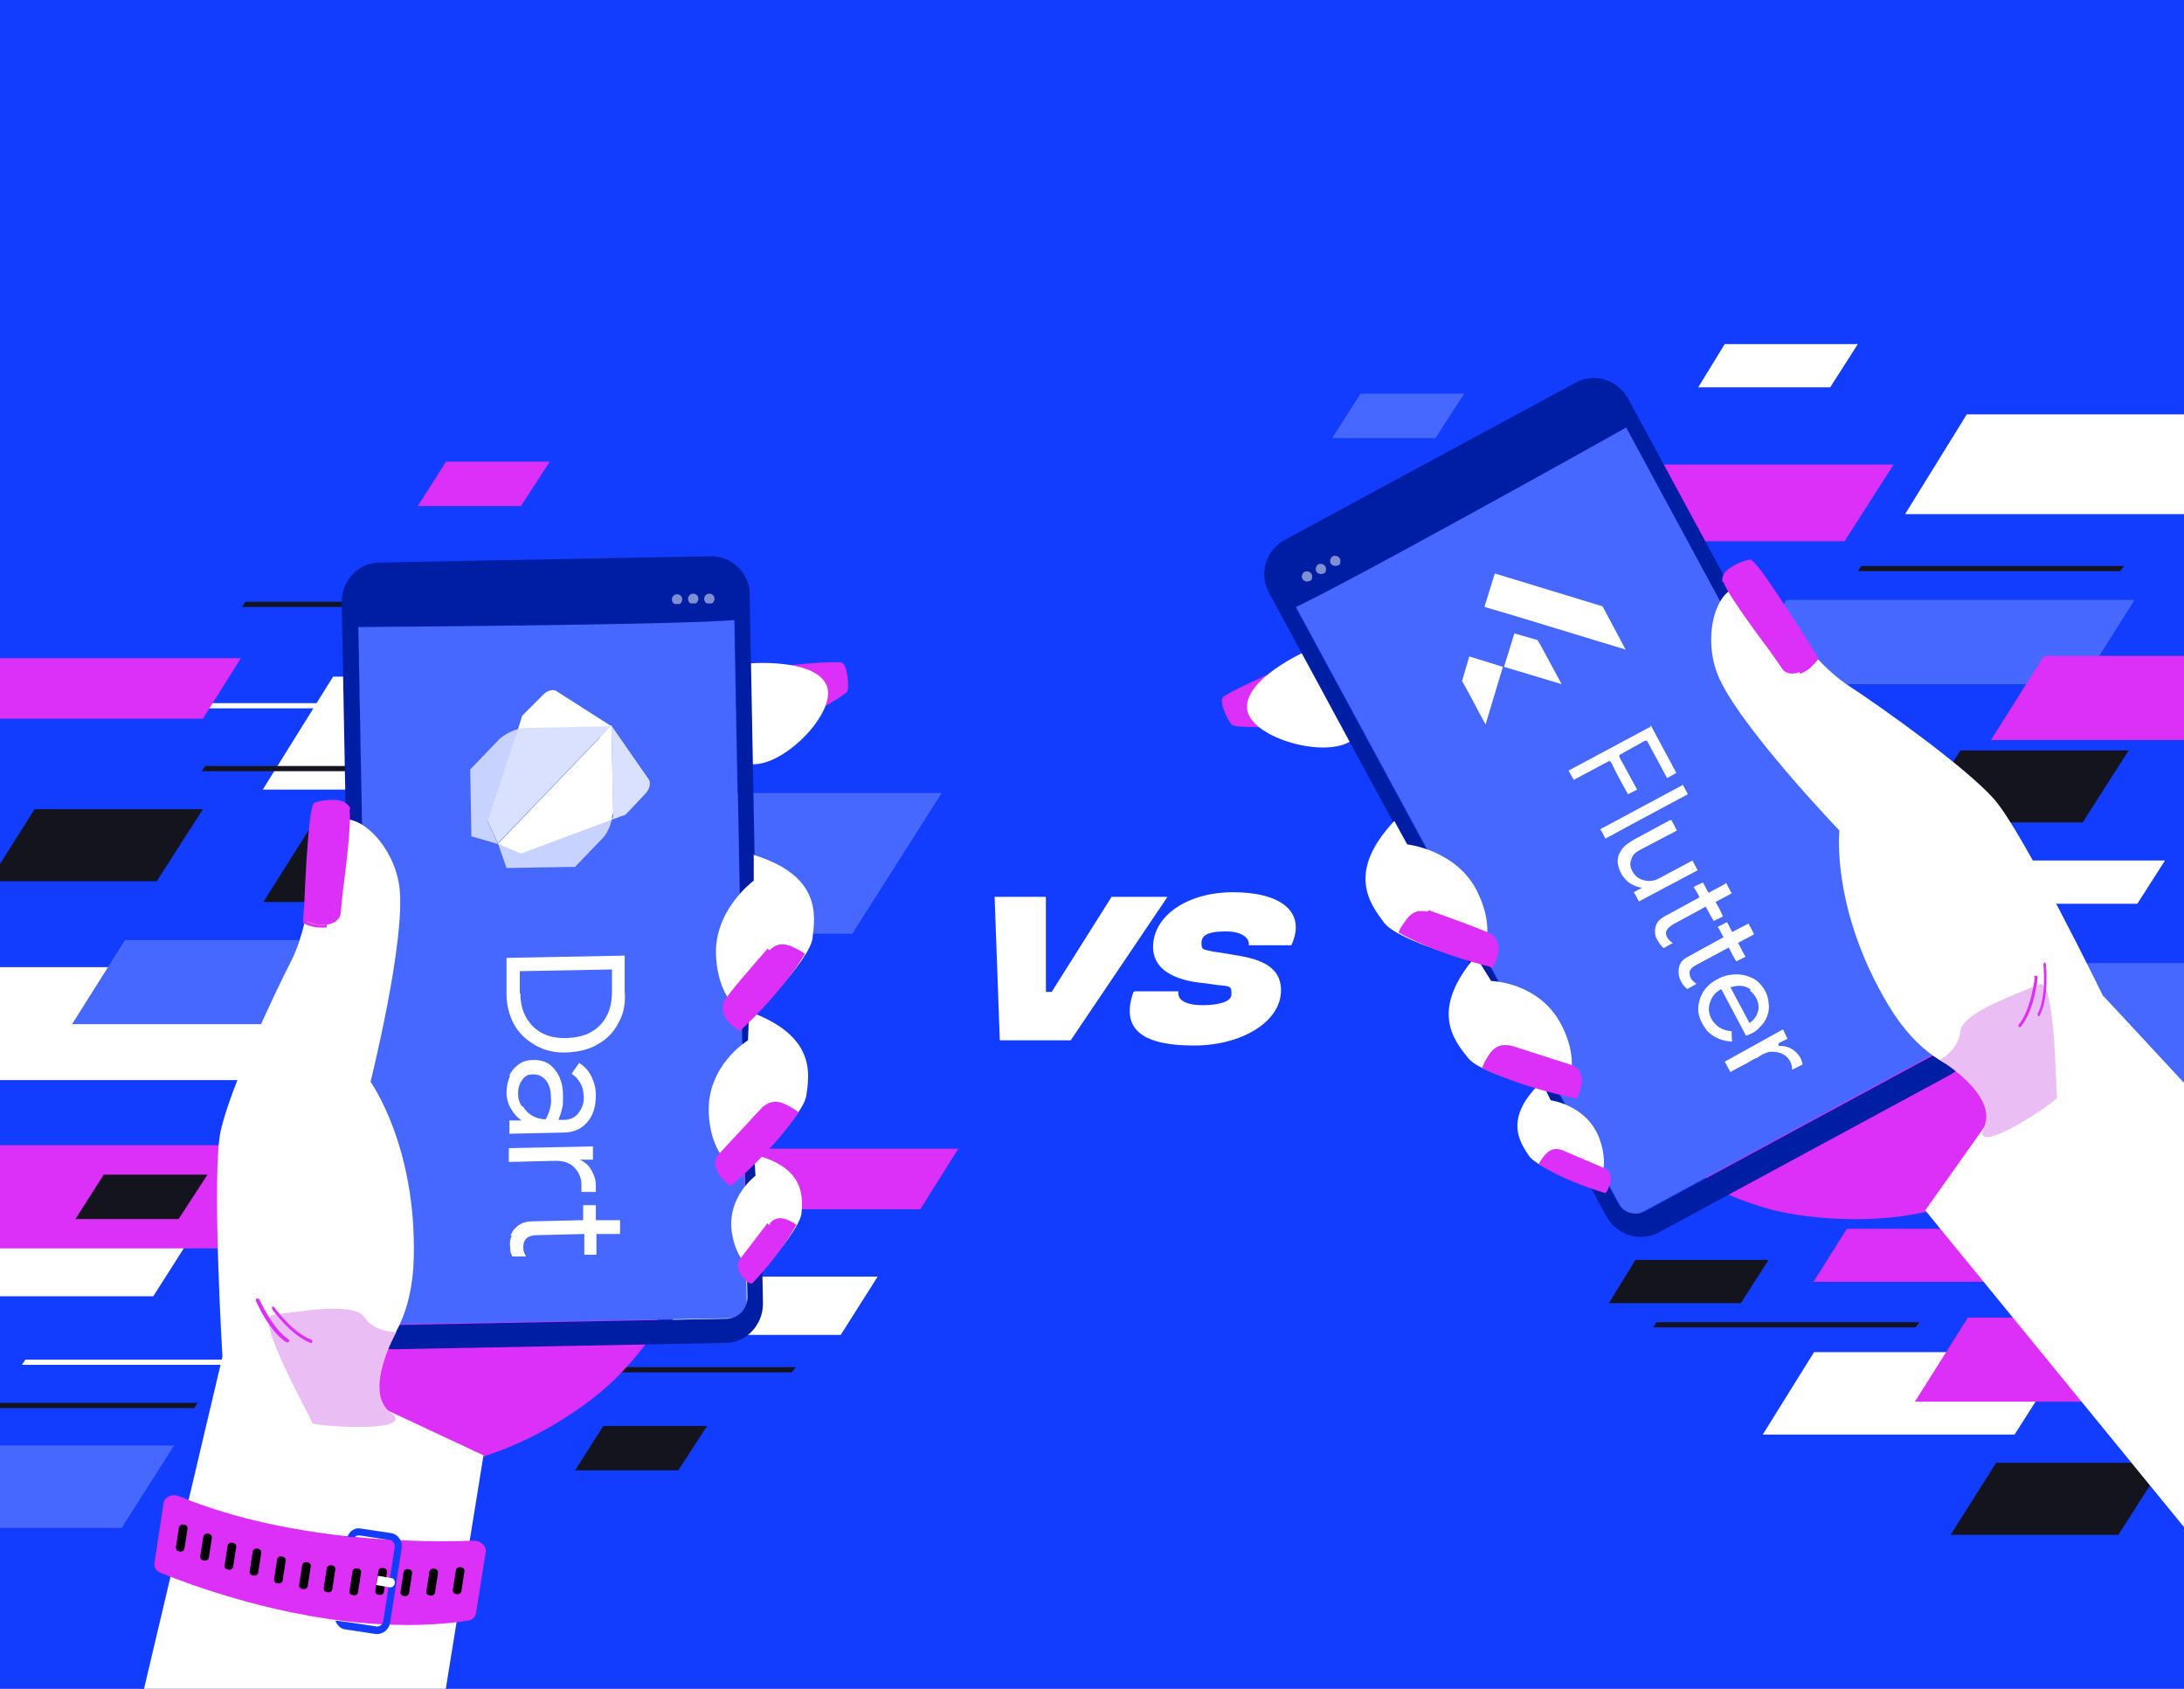 <?xml version="1.0" encoding="UTF-8"?>
<svg xmlns="http://www.w3.org/2000/svg" version="1.1" viewBox="0 0 379 293">
  <rect x="0" y="0" width="379" height="293" fill="#808080" stroke="none"/>
  <defs>
    <style>
      .cls-1 {
        fill: #123dff;
      }

      .cls-2, .cls-3, .cls-4 {
        fill: #fff;
      }

      .cls-5 {
        fill: #dc30f8;
      }

      .cls-6 {
        fill: #eabdf4;
      }

      .cls-7 {
        fill: none;
      }

      .cls-8 {
        fill: #ed7163;
      }

      .cls-3 {
        opacity: .7;
      }

      .cls-3, .cls-4 {
        isolation: isolate;
      }

      .cls-9 {
        fill: #4768ff;
      }

      .cls-4 {
        opacity: .8;
      }

      .cls-10 {
        fill: #13141e;
      }

      .cls-11 {
        opacity: .5;
      }

      .cls-12 {
        fill: #001ea4;
      }
    </style>
  </defs>
  <!-- Generator: Adobe Illustrator 28.6.0, SVG Export Plug-In . SVG Version: 1.2.0 Build 709)  -->
  <g>
    <g id="Warstwa_1">
      <rect class="cls-7" x="-48.7" y="-38.7" width="429" height="331.7"/>
      <path class="cls-1" d="M387-9.5H-11.8v308.3h398.8V-9.5Z"/>
      <path class="cls-2" d="M24.9,122h50l-.6.9H24.3l.6-.9Z"/>
      <path class="cls-2" d="M121.3,221.5h31l-6.4,10.1h-30.8l6.3-10.1Z"/>
      <path class="cls-2" d="M341.4,71.9h53.1l-11,17.3h-52.9l10.7-17.3Z"/>
      <path class="cls-10" d="M283.9,218.6h23l-4.8,7.5h-22.9l4.6-7.5Z"/>
      <path class="cls-2" d="M352.7,149.3h23l-4.8,7.5h-22.9l4.6-7.5Z"/>
      <path class="cls-2" d="M299.4,59.7h23l-4.8,7.5h-22.9l4.6-7.5Z"/>
      <path class="cls-2" d="M-8.3,210.6h44l-9.1,14.3H-17.1l8.9-14.3h-.1Z"/>
      <path class="cls-2" d="M57.8,117.4h59.8l-12.2,19.6h-59.8l12.2-19.6Z"/>
      <path class="cls-2" d="M-.9,167.8h59.8l-12.2,19.6H-13.2l12.2-19.6h.1Z"/>
      <path class="cls-5" d="M272.3,80.6h56.3l-8.5,13.3h-56.3l8.5-13.3Z"/>
      <path class="cls-5" d="M-23.6,198.7H50.5l-11.2,17.9H-34.8l11.2-17.9Z"/>
      <path class="cls-5" d="M122.6,199.3h43.7l-6.6,10.5h-43.7l6.6-10.5Z"/>
      <path class="cls-5" d="M-1.9,114.2h43.7l-6.6,10.5H-8.4l6.6-10.5Z"/>
      <path class="cls-5" d="M320.5,213.2h38l-5.8,9.2h-38l5.8-9.2Z"/>
      <path class="cls-9" d="M21.7,163.1h60.4l-9.2,14.6H12.5l9.2-14.6Z"/>
      <path class="cls-9" d="M310,104.1h60.4l-9.2,14.6h-60.4l9.2-14.6Z"/>
      <path class="cls-10" d="M92.5,237.2h45.6l-.7.9h-45.5l.6-.9Z"/>
      <path class="cls-10" d="M323,98.2h45.6l-.7.9h-45.5l.6-.9Z"/>
      <path class="cls-10" d="M35.6,132.9h45.6l-.7.9h-45.5l.6-.9Z"/>
      <path class="cls-10" d="M287.5,229.4h45.6l-.7.9h-45.5l.6-.9Z"/>
      <path class="cls-10" d="M42.6,104.4h45.6l-.7.9h-45.5l.6-.9Z"/>
      <path class="cls-10" d="M-7.1,243.4h41.4l-.6.9H-7.6l.6-.9Z"/>
      <path class="cls-2" d="M4.4,235.9h41.4l-.6.9H3.8l.6-.9Z"/>
      <path class="cls-10" d="M367.5,266.3h-29l7.9-12.5h29.2l-8,12.5h-.1Z"/>
      <path class="cls-10" d="M74.7,156.5h-29l7.9-12.5h29.2l-8,12.5h-.1Z"/>
      <path class="cls-10" d="M361.3,142.7h-29l7.9-12.5h29.2l-8,12.5h-.1Z"/>
      <path class="cls-10" d="M27.1,152.9H-1.9l7.9-12.5h29.2l-8,12.5h-.1Z"/>
      <path class="cls-2" d="M315,234.6h43.7l-9.1,14.3h-43.7l8.9-14.3h.1Z"/>
      <path class="cls-9" d="M-13.5,250.8H30.2l-9.1,14.3H-22.6l8.9-14.3h.1Z"/>
      <path class="cls-9" d="M325.4,167.1h78.2l-15.5,24.4h-78.1l15.4-24.4Z"/>
      <path class="cls-9" d="M85.2,137.6h78.2l-15.5,24.4h-78.1l15.4-24.4Z"/>
      <path class="cls-5" d="M341.5,228.6h60.4l-9.2,14.6h-60.4l9.2-14.6Z"/>
      <path class="cls-5" d="M354.7,113.8h60.4l-9.2,14.6h-60.4l9.2-14.6Z"/>
      <path class="cls-2" d="M319.7,200.8h50l-.6.9h-50l.6-.9Z"/>
      <path class="cls-10" d="M366,212.4h-17.9l4.9-7.7h18l-5,7.7Z"/>
      <path class="cls-5" d="M90.4,87.8h-17.9l4.9-7.7h18l-5,7.7Z"/>
      <path class="cls-9" d="M249.1,76h-17.9l4.9-7.7h18l-5,7.7Z"/>
      <path class="cls-10" d="M31,211.5H13.1l4.9-7.7h18l-5,7.7Z"/>
      <path class="cls-10" d="M117.7,255.1h-17.9l4.9-7.7h18l-5,7.7Z"/>
      <g>
        <path class="cls-2" d="M172.7,155.6h8.8v16.5h1l10.4-16.5h9.7l-16.8,24.9h-12.3l-.9-24.9Z"/>
        <path class="cls-2" d="M196.9,172h7.6c-.3,1.7,1.7,2.4,4.2,2.4s5-.5,5-1.9-.1-1.4-2.5-1.6l-2-.3c-2.4-.2-9.1-1-9.1-6.3s5.8-9.5,13.9-9.5,12.8,3.3,10.1,9.2h-7.4c.2-.9-.7-2.4-4-2.4s-4.2.8-4.2,2,.2,1.1,2,1.5l1.4.2c3.6.7,10.4.9,10.4,6.5s-7,9.6-15.1,9.6-13-2.3-10.5-9.3h.1Z"/>
      </g>
      <g>
        <path class="cls-5" d="M78,254.9s28.5-8.7,36.3-26.2c7.7-17.4-23.1-24.6-22.7-24.6.4,0-33,3.6-36.1,8.4-3,4.9-16,25-12.1,25.6s34.7,16.7,34.7,16.7Z"/>
        <path class="cls-5" d="M137.1,115.4s8-.8,9-.4c1,.4,1.2,4,1,4.8-.1.8-7,4.4-7,4.4l-3.1-8.7Z"/>
        <path class="cls-2" d="M130.1,115.1s10.8-.9,13.2,3.5c2.4,4.4-6.7,14-12.5,14-5.8,0-.7-17.5-.7-17.5Z"/>
        <path class="cls-5" d="M145.9,115.2h0Z"/>
        <path class="cls-5" d="M82.4,253.1c9.8-2.6,19.6-9.1,24.5-14,4.3-4.3,6.4-7.7,6.5-7.8l-.5-.3s-2.1,3.4-6.4,7.7c-4.9,4.8-14.5,11.2-24.2,13.8v.5Z"/>
        <g>
          <path class="cls-9" d="M62.1,103s0,0,0-.1c0-1.4,1.1-2.5,2.5-2.6,0,0,0,0,.1,0,0,0,0,0,0,0l59.9-1.1s0,0,0,0c0,0,0,0,.1,0,1.4,0,2.5,1.1,2.6,2.5,0,0,0,0,0,.1,0,0,0,0,0,0l2.3,124.5c0,1.3-1,2.4-2.3,2.4l-60.6,1.1c-1.3,0-2.4-1-2.4-2.3l-2.3-124.5s0,0,0,0Z"/>
          <path class="cls-12" d="M128.4,101l-5-3.3-58.4,1.2-5,4.6s.6,5.2.9,5.3c.3,0,68.1-.4,68.1-1.5,0-1-.6-6.4-.6-6.4Z"/>
          <g class="cls-11">
            <path class="cls-2" d="M122.2,103.9c0,.4.2.7.5.8.1,0,.2,0,.4,0,.1,0,.3,0,.4,0,.3-.1.5-.5.5-.8,0-.5-.4-.9-.9-.9-.5,0-.9.4-.9.9Z"/>
            <path class="cls-2" d="M119.4,103.9c0,.4.2.7.5.8.1,0,.2,0,.4,0,.1,0,.3,0,.4,0,.3-.1.5-.5.5-.8,0-.5-.4-.9-.9-.9-.5,0-.9.4-.9.9Z"/>
            <path class="cls-2" d="M116.6,104c0,.4.2.7.5.8.1,0,.2,0,.4,0s.3,0,.4,0c.3-.1.5-.5.5-.8,0-.5-.4-.9-.9-.9s-.9.4-.9.9Z"/>
          </g>
          <path class="cls-12" d="M62.1,104.4c0-2.2,1.7-4.1,4-4.1l57.2-1.1c2.2,0,4.1,1.7,4.1,4l2.3,121.9c0,2-1.6,3.7-3.6,3.7l-58,1.1c-2,0-3.7-1.6-3.7-3.6l-2.3-121.9ZM59.3,104.4l2.3,123.1c0,3.7,3.1,6.6,6.8,6.6l57.4-1.1c3.7,0,6.6-3.1,6.6-6.8l-2.3-123.1c0-3.7-3.1-6.6-6.8-6.6l-57.4,1.1c-3.7,0-6.6,3.1-6.6,6.8Z"/>
        </g>
        <path class="cls-2" d="M83.9,252.5l-26.7-12.5s14.1-2.2,14.6-21.7c.5-19.5-7.5-30.6-7.5-30.6,0,0,6.2-24.8,5-33.9-1.1-8.4-9.9-16.1-13.5-8.7-.3.6-.6,1.4-.8,2.2,0,0-.6,6.6-2.1,12.6-.6,2.5-1.4,4.9-2.3,6.7-3.2,6.2-10.7,22.3-12.3,29.6-1.6,7.3.3,39.2.3,39.2l-13.7,58h52.4"/>
        <path class="cls-6" d="M47.4,228.1c3.3-.3,14-2.4,15.8.4,1.9,2.8,5.6,2.6,5.6,2.6,0,0-5.9,10.3-1,14,5,3.7-13.7,2.3-13.6,1.8,0-.5-10.2-18.4-6.9-18.7Z"/>
        <g>
          <path class="cls-2" d="M130.8,200.3c8.8,2.2,8.5,7.2,8.3,10.1-.2,2.9-7.3,10.6-7.3,10.6,0,0-3.9-1.1-4.8-7.2-.9-6.1,4.1-9.8,4.1-9.8l-.2-3.7Z"/>
          <path class="cls-5" d="M133.6,212.2c.9-.9,1.8-1.1,3.2-.5.4.2,1.1.5,1.4.8-2.9,5.3-7.6,10.1-7.6,10.1h-.2c-.5-.3-1-.7-1.4-1.2-1.1-1.4-.4-2.4-.4-2.4l5.1-6.7Z"/>
        </g>
        <g>
          <path class="cls-2" d="M129.8,180.5l.2-5c11.6,4.2,10.5,10.8,9.9,14.7-.7,3.9-11.3,13.4-11.3,13.4,0,0-5.2-2.1-5.6-10.4-.4-8.4,6.8-12.7,6.8-12.7Z"/>
          <path class="cls-5" d="M132.3,192.1c1.3-1.1,2.6-1.3,4.4-.3.6.3,1.4.8,1.9,1.2-4.6,6.8-11.7,12.7-11.7,12.7h-.3c-.6-.6-1.3-1.1-1.8-1.9-1.3-2-.3-3.3-.3-3.3l7.8-8.4Z"/>
        </g>
        <g>
          <path class="cls-2" d="M130.7,148.3c11.8,3.6,10.8,10.5,10.3,14.5-.5,3.9-10.7,13.9-10.7,13.9,0,0-5.3-1.8-6-10.2-.8-8.4,6.5-13.7,6.5-13.7v-4.6Z"/>
          <path class="cls-5" d="M133.5,164.9c1.2-1.2,2.5-1.4,4.3-.5.6.3,1.4.7,1.9,1.1-4.3,7-11.1,13.2-11.1,13.2h-.3c-.6-.5-1.3-1.1-1.8-1.8-1.4-1.9-.4-3.3-.4-3.3l7.4-8.8Z"/>
        </g>
        <path class="cls-5" d="M125.5,174.2c-.2.8-.5,2.5,2.9,4.7l.3-.5c-3.2-2-2.8-3.5-2.7-4.2,0,0,0-.1,0-.1.2-.6,4.8-5.9,7.6-9.1l-.4-.4c-2.3,2.6-7.6,8.7-7.7,9.4,0,0,0,0,0,.1Z"/>
        <path class="cls-5" d="M133.2,212.3l.4.3-4.9,6.4c0,0-.4.9.4,2.1.8,1.2,1.4,1.1,1.4,1.1,0,0,0,0,0,0v.5c0,0,0,0-.1,0-.3,0-.9-.3-1.7-1.4-1.1-1.5-.5-2.6-.4-2.7l4.9-6.4Z"/>
        <path class="cls-5" d="M44.6,225.3c.1,0,.3,0,.4.1,0,0,2.3,5.2,5.1,7,.1,0,.2.3,0,.4,0,0,0,0-.1.1,0,0-.2,0-.3,0-3-1.9-5.2-7-5.3-7.2,0-.1,0-.3.1-.4Z"/>
        <path class="cls-5" d="M47.5,226.7s3.3,4.6,6.5,5.7c.1,0,.2.2.2.4,0,0,0,.1-.1.2,0,0-.1,0-.2,0-3.3-1.2-6.6-5.7-6.7-5.9,0-.1,0-.3,0-.4.1,0,.3,0,.4,0Z"/>
        <path class="cls-8" d="M56.5,145.1c.7.1-.4,4.1-.5,4.9-.1.8-1.1,5.2-1.1,5.2l-.9.2h0c0-.3,1.4-10.2,1.4-10.2,0,0,.4-.2,1.1,0Z"/>
        <path class="cls-5" d="M54.9,139.4c1.2-.4,5.1-1.1,5.7.9.6,2-1.1,14.3-1.1,14.3l-.4,4s-.2,1.5-2.3,1.8c-1.9.3-3.7-.6-3.8-.6.1-1,.7-20,1.9-20.5Z"/>
        <path class="cls-5" d="M54.8,139.2c.8-.3,3.5-.8,5,0,.5.3.9.7,1,1.2l-.5.2c-.1-.4-.4-.6-.8-.8-1.3-.6-3.6-.3-4.6,0-.2.2-.5,1.2-1,6.9-.3,3.6-.5,7.8-.6,10.5,0,1.4-.1,2.3-.1,2.7.5.2,1.9.8,3.5.5v.5c-.6.1-1.2,0-1.8,0-1.2-.2-2.1-.6-2.1-.7h-.2c0,0,0-.3,0-.3,0-.2,0-1.3.2-2.8.1-2.8.3-7.1.6-10.8.5-6.8,1-7,1.3-7.1Z"/>
        <g>
          <path class="cls-5" d="M31.1,259.6c19.8,8.2,43.6,8,51.1,7.7,1.2,0,2.2.9,2.1,1.9l-1.7,10.7c-.1.7-.7,1.2-1.5,1.3-22.8,3.4-47.3-5.9-53.2-8.3-.8-.3-1.2-1-1.1-1.7l1.6-10.5c.2-1,1.5-1.6,2.6-1.1Z"/>
          <rect x="77.2" y="273.5" width="4.7" height="1.5" rx=".6" ry=".6" transform="translate(-203.6 310.9) rotate(-81.2)"/>
          <rect x="72.7" y="273.6" width="4.7" height="1.5" rx=".6" ry=".6" transform="translate(-207.6 306.7) rotate(-81.2)"/>
          <rect x="68.2" y="273.8" width="4.7" height="1.5" rx=".6" ry=".6" transform="translate(-211.6 302.3) rotate(-81.2)"/>
          <rect x="63.8" y="273.5" width="4.7" height="1.5" rx=".6" ry=".6" transform="translate(-215 297.8) rotate(-81.2)"/>
          <rect x="59.3" y="273.6" width="4.7" height="1.5" rx=".6" ry=".6" transform="translate(-218.9 293.4) rotate(-81.2)"/>
          <rect x="54.9" y="273.1" width="4.7" height="1.5" rx=".6" ry=".6" transform="translate(-222.2 288.6) rotate(-81.2)"/>
          <rect x="50.5" y="272.5" width="4.7" height="1.5" rx=".6" ry=".6" transform="translate(-225.2 283.8) rotate(-81.2)"/>
          <rect x="46.2" y="271.6" width="4.7" height="1.5" rx=".6" ry=".6" transform="translate(-228 278.7) rotate(-81.2)"/>
          <rect x="41.9" y="270.2" width="4.7" height="1.5" rx=".6" ry=".6" transform="translate(-230.2 273.3) rotate(-81.2)"/>
          <rect x="37.6" y="269.1" width="4.7" height="1.5" rx=".6" ry=".6" transform="translate(-232.8 268.2) rotate(-81.2)"/>
          <rect x="33.4" y="267.6" width="4.7" height="1.5" rx=".6" ry=".6" transform="translate(-234.9 262.7) rotate(-81.2)"/>
          <rect x="29.2" y="266.1" width="4.7" height="1.5" rx=".6" ry=".6" transform="translate(-237 257.2) rotate(-81.2)"/>
          <path class="cls-1" d="M67.7,267.2l-5.3-.8c-.3,0-.6,0-.8.3-.4,0-.9,0-1.3-.1.4-1,1.3-1.6,2.3-1.4l5.3.8c1.2.2,2,1.4,1.8,2.6l-2,12.9c-.2,1.3-1.3,2.1-2.5,2l-5.3-.8c-.8-.1-1.4-.7-1.7-1.5.5,0,1.1.1,1.7.2h0c0,0,.1,0,.2,0l5.3.8c.5,0,1-.3,1.1-.9l2-12.9c0-.6-.3-1.1-.8-1.2Z"/>
          <path class="cls-2" d="M68.5,274.7c0,.4-.5.8-.9.7l-2.3-.4.3-1.6,2.3.4c.4,0,.7.5.6.9Z"/>
        </g>
      </g>
      <g>
        <path class="cls-5" d="M340.4,209.2s-29.1,6.5-44.4-4.9c-15.3-11.4,8-32.9,7.7-32.6-.3.3,30.5-13.2,35.5-10.4,5,2.7,26.3,13.8,23.2,16.3-3.1,2.5-21.9,31.6-21.9,31.6Z"/>
        <path class="cls-5" d="M220.3,116.9s-7.4,3.3-8.1,4.1c-.7.8.9,4,1.5,4.7.5.7,8.2.4,8.2.4l-1.6-9.1Z"/>
        <path class="cls-2" d="M226.2,113.2s-9.9,4.5-9.8,9.5c0,5,12.8,8.9,17.8,6,5-2.9-8-15.6-8-15.6Z"/>
        <path class="cls-5" d="M212.4,121.2h0Z"/>
        <path class="cls-5" d="M335.7,209.9c-9.8,2.6-21.5,1.7-28.2,0-5.9-1.6-9.4-3.5-9.4-3.6l.3-.5s3.5,1.9,9.3,3.5c6.6,1.8,18.1,2.6,27.9,0v.5Z"/>
        <g>
          <path class="cls-9" d="M279.4,69.2s0,0,0-.1c-.7-1.2-2.2-1.6-3.4-1,0,0,0,0-.1,0,0,0,0,0,0,0l-52.7,28.5s0,0,0,0c0,0,0,0-.1,0-1.2.7-1.6,2.2-1,3.4,0,0,0,0,0,.1,0,0,0,0,0,0l59.3,109.5c.6,1.1,2,1.6,3.2.9l53.3-28.9c1.1-.6,1.6-2,.9-3.2l-59.3-109.5s0,0,0,0Z"/>
          <path class="cls-12" d="M220.7,100.1l2.7-5.3,51.4-27.7,6.6,1.5s2,4.8,1.8,5c-.2.2-59.4,33.2-59.9,32.3-.5-.9-2.6-5.9-2.6-5.9Z"/>
          <g class="cls-11">
            <path class="cls-2" d="M227.6,99.6c.2.3.1.7,0,1,0,0-.2.2-.3.2-.1,0-.2,0-.4.1-.3,0-.7-.1-.9-.5-.2-.4,0-1,.4-1.2.4-.2,1,0,1.2.4Z"/>
            <path class="cls-2" d="M230,98.3c.2.3.1.7,0,1,0,0-.2.2-.3.2-.1,0-.2,0-.4.1-.3,0-.7-.1-.9-.5-.2-.4,0-1,.4-1.2.4-.2,1,0,1.2.4Z"/>
            <path class="cls-2" d="M232.5,96.9c.2.3.1.7,0,1,0,0-.2.2-.3.2-.1,0-.2,0-.4.1-.3,0-.7-.1-.9-.5-.2-.4,0-1,.4-1.2.4-.2,1,0,1.2.4Z"/>
          </g>
          <path class="cls-12" d="M338.1,177.6c1,1.8.3,4-1.5,4.9l-51,27.6c-1.8,1-4,.3-4.9-1.5l-58-107.2c-1.1-2-.3-4.4,1.6-5.5l50.3-27.2c2-1.1,4.4-.3,5.5,1.6l58,107.2ZM273.4,66.4l-50.5,27.3c-3.2,1.8-4.5,5.8-2.7,9.1l58.6,108.3c1.8,3.2,5.8,4.5,9.1,2.7l50.5-27.3c3.2-1.8,4.5-5.8,2.7-9.1l-58.6-108.3c-1.8-3.2-5.8-4.5-9.1-2.7Z"/>
        </g>
        <path class="cls-2" d="M365,172.9s-14-28.7-19-34.3c-5-5.6-19.5-15.9-25.3-19.7-1.7-1.1-3.6-2.8-5.4-4.7-4.3-4.5-8-9.9-8-9.9-.6-.6-1.2-1.1-1.8-1.5-6.8-4.6-10.6,6.4-7.4,14.3,3.4,8.5,21.1,27,21.1,27,0,0-1.5,13.6,8.5,30.3,10,16.7,23.4,11.6,23.4,11.6l-17,24,47.8,58.5v-77.5l-16.8-18.1Z"/>
        <path class="cls-6" d="M353.8,170.8c-3,1.4-13.3,4.8-13.6,8.1-.3,3.3-3.6,5-3.6,5,0,0,10.2,6,7.7,11.7-2.5,5.7,13.1-4.8,12.7-5.2-.3-.4-.2-21-3.2-19.6Z"/>
        <g>
          <path class="cls-2" d="M267.5,187.7c-6.6,6.3-3.8,10.4-2.2,12.8,1.6,2.4,11.6,5.6,11.6,5.6,0,0,2.8-2.9.6-8.7-2.2-5.7-8.4-6.5-8.4-6.5l-1.6-3.3Z"/>
          <path class="cls-5" d="M270.9,199.5c-1.2-.4-2.1,0-3,1.1-.3.4-.7,1-.9,1.4,5.1,3.2,11.6,5,11.6,5l.2-.2c.3-.5.5-1.1.7-1.7.3-1.7-.8-2.3-.8-2.3l-7.7-3.3Z"/>
        </g>
        <g>
          <path class="cls-2" d="M258.7,170.1l-2.6-4.2c-8.1,9.4-3.8,14.6-1.3,17.7,2.5,3.1,16.5,6.1,16.5,6.1,0,0,3.5-4.3-.3-11.8-3.8-7.5-12.2-7.7-12.2-7.7Z"/>
          <path class="cls-5" d="M262.1,181.4c-1.7-.3-2.9.2-3.9,1.9-.4.6-.8,1.4-1,2,7.4,3.6,16.4,5.3,16.4,5.3l.2-.3c.3-.7.6-1.5.7-2.4.1-2.4-1.4-3-1.4-3l-10.9-3.5Z"/>
        </g>
        <g>
          <path class="cls-2" d="M242,142.4c-8.5,9-4.2,14.5-1.8,17.7,2.4,3.2,16.2,6.9,16.2,6.9,0,0,3.7-4.2.2-11.8-3.4-7.7-12.4-8.7-12.4-8.7l-2.2-4Z"/>
          <path class="cls-5" d="M247.8,158.2c-1.7-.4-2.9,0-4,1.7-.4.5-.9,1.3-1.1,1.9,7.2,4,16.2,6,16.2,6l.2-.3c.3-.7.7-1.5.8-2.4.2-2.4-1.3-3-1.3-3l-10.8-4Z"/>
        </g>
        <path class="cls-5" d="M259.2,162.3c-.4-.5-8-3.2-11.3-4.4l-.2.5c4,1.4,10.6,3.8,11.1,4.2,0,0,0,0,0,.1.4.5,1.5,1.6-.3,5l.5.3c1.9-3.6.7-5,.2-5.6,0,0,0,0,0-.1ZM258.7,162.7s0,0,0,0c0,0,0,0,0,0Z"/>
        <path class="cls-5" d="M354.9,167c-.2,0-.3.2-.3.3,0,0,.6,5.6-1,8.6,0,.1,0,.3.1.4,0,0,0,0,.1,0,0,0,.2,0,.2-.2,1.6-3.1,1.1-8.7,1-8.9,0-.2-.2-.3-.3-.3Z"/>
        <path class="cls-5" d="M353.1,169.6c0,0-.6,5.6-2.8,8.2-.1.1,0,.3,0,.4,0,0,.1,0,.2,0,0,0,.2,0,.2-.1,2.3-2.7,2.9-8.2,2.9-8.5,0-.2,0-.3-.3-.3-.2,0-.3,0-.3.3Z"/>
        <path class="cls-8" d="M305,103.2c-.5.4,2.3,3.3,2.8,4,.5.6,3.5,3.9,3.5,3.9l.9-.3h0c0-.2-6.2-8.1-6.2-8.1,0,0-.5,0-1,.5Z"/>
        <path class="cls-5" d="M303.6,97.4c-1.2.2-5,1.6-4.5,3.6.5,2,8,11.9,8,11.9l2.3,3.3s.9,1.2,2.9.4c1.8-.7,3-2.4,3-2.4-.6-.8-10.5-17.1-11.7-16.9Z"/>
        <path class="cls-5" d="M303.6,97.1c-.8.1-3.4,1-4.4,2.4-.3.5-.4,1-.3,1.5h.5c0-.5,0-.9.2-1.2.8-1.2,3-2,4-2.2.2,0,1.1.8,4.2,5.5,2,3,4.2,6.5,5.7,8.9.7,1.2,1.2,1.9,1.4,2.2-.3.4-1.3,1.6-2.7,2.2l.2.5c.6-.2,1.2-.6,1.6-.9.9-.8,1.5-1.6,1.5-1.6v-.2c0,0,0-.1,0-.1-.1-.2-.7-1.1-1.5-2.4-1.5-2.4-3.8-6-5.9-9.1-3.8-5.7-4.3-5.6-4.6-5.5Z"/>
      </g>
      <g>
        <path class="cls-4" d="M104.2,128l2-2.1-15.2.3c-.3,0-.7,0-1.1.2l-5.3,16,1.8,3.9,17.7-18.4h0Z"/>
        <path class="cls-3" d="M86.4,146.4l-1.8-3.9,5.3-16c-1.2.3-2.4,1-3.2,1.7l-5.1,5.3.2,11.6,4.5,1.3h0Z"/>
        <path class="cls-2" d="M106.1,126l-9.4-6c-.5-.5-1.7-.3-2.5.6l-3.6,3.6-.7,2.3c.4,0,.8-.2,1.1-.2h.7s14.5-.3,14.5-.3Z"/>
        <path class="cls-2" d="M106.2,142.2c0-.4,0-.8.2-1.1v-.7s-.3-14.5-.3-14.5l-19.7,20.5,4,1.7,15.8-5.9h0Z"/>
        <path class="cls-3" d="M104.6,145.4c.8-.8,1.3-2.1,1.6-3.3l-15.8,5.9-4-1.7,1.5,4.3,11.9-.2,4.9-5.1h0Z"/>
        <path class="cls-4" d="M108.5,141.4l3.5-3.7c.8-.8,1-2,.5-2.6l-6.4-9.2.3,15.2c0,.3,0,.7-.2,1.1l2.2-.8Z"/>
        <g>
          <path class="cls-2" d="M108.4,165.8v6.2c.2,2.1-.2,4-1.1,5.5-.8,1.6-2,2.8-3.6,3.7-1.5.9-3.3,1.3-5.3,1.4s-3.8-.3-5.4-1.2-2.8-2-3.7-3.5c-.9-1.6-1.4-3.4-1.4-5.5v-6.2c-.1,0,20.4-.4,20.4-.4h0ZM90.3,172.4c0,2.4.8,4.3,2.2,5.7,1.4,1.4,3.4,2.1,5.9,2s4.4-.8,5.8-2.3c1.4-1.5,2-3.4,2-5.8v-3.8c0,0-16,.3-16,.3v3.8c0,0,0,0,0,0Z"/>
          <path class="cls-2" d="M88.4,186.6c.4-.9,1-1.5,1.7-2,.7-.5,1.6-.7,2.5-.7,1.6,0,2.8.5,3.7,1.7.9,1.1,1.4,2.6,1.4,4.4s0,1.7-.2,2.5-.4,1.3-.6,1.8h.9c1.1,0,2-.4,2.6-1.2s1-1.8.9-2.9-.2-1.6-.6-2.3c-.4-.7-.9-1.2-1.5-1.6l1.3-1.9c.9.6,1.6,1.3,2.1,2.3s.8,2.1.8,3.3c0,2-.5,3.6-1.5,4.7-1,1.2-2.4,1.8-4.2,1.8l-9.3.2v-2.3s2.1,0,2.1,0h0c-.7-.5-1.3-1.1-1.8-2-.5-.8-.8-1.8-.8-2.8,0-1.1.2-2,.6-2.9ZM90.7,191.9c.4.7,1,1.3,1.7,1.7s1.5.6,2.3.6c.3-.5.5-1,.7-1.7.2-.7.3-1.4.2-2.1,0-1.3-.3-2.3-.9-3-.6-.7-1.3-1-2.2-1s-1.4.3-1.9,1-.7,1.4-.7,2.3.2,1.6.7,2.3Z"/>
          <path class="cls-2" d="M102.9,198.9v2.3s-2.3,0-2.3,0h0c.9.4,1.6,1,2,1.8.5.8.8,1.7.8,2.7s0,.8,0,1.1h-2.5c0-.3,0-.7,0-1.3,0-1.2-.5-2.2-1.3-3-.8-.8-1.9-1.1-3.2-1.1l-8.1.2v-2.4s14.6-.3,14.6-.3h0ZM88.6,214.4c.2-.5.4-.9.8-1.3.4-.4.8-.7,1.3-.9.5-.2,1.1-.3,1.8-.3l8.7-.2v-2.6c0,0,2.2,0,2.2,0v2.6c0,0,4.2,0,4.2,0v2.4s-4.1,0-4.1,0v3.6c0,0-2.1,0-2.1,0v-3.6c0,0-8.2.2-8.2.2-.8,0-1.4.2-1.8.5-.4.4-.6.9-.6,1.6s.2,1.1.5,1.6h-2.4c-.1-.2-.2-.5-.3-.8s0-.7-.1-1.1c0-.6,0-1.1.3-1.7Z"/>
        </g>
      </g>
      <g>
        <path class="cls-2" d="M278.1,105.2l4,7.5-19.4-5.9-5.1-1.5,1.8-5.8,18.7,5.7ZM266.7,111.1c.2,0,.2.2.4.4l3.9,7.2-10-3,1.8-5.8,4.2,1.2h-.1Z"/>
        <path class="cls-2" d="M286.5,125.9l4.4,8.2-1.6.9c-1.2-2.2-2.3-4.3-3.5-6.5-.2,0-.3,0-.5.1l-4.3,2.4c0,.2,0,.3.1.5l3,5.5-1.6.8c-.9-1.7-1.9-3.4-2.7-5.1,0-.2-.3-.5-.5-.7l-6.2,3.3c-.3-.5-.6-1.1-.9-1.6l14-7.5h.2c0,0,0-.3,0-.3ZM292,136.1l.9,1.7-9.7,5.2-4.6,2.5c-.3-.5-.5-1.1-.9-1.6.2-.1.4-.3.7-.4l13.6-7.3h0ZM299.6,153.3l.9,1.7-2.8,1.5c.5.8.9,1.6,1.3,2.5-.5.3-1.1.5-1.6.8-.5-.8-.9-1.6-1.4-2.5l-5.7,3.1c-.5.3-1.1.8-1.2,1.4,0,.8.5,1.4,1.2,1.8l-1.6.9c-.6-.5-1-1.2-1.3-1.8-.4-1-.2-2.3.5-3,.4-.4.9-.7,1.5-1l5.5-3c-.2-.6-.6-1.2-1-1.8.5-.3,1.1-.5,1.6-.8.4.6.6,1.2,1,1.8l2.8-1.5.2-.2ZM303.5,160.4c.3.5.6,1.1.9,1.7-.9.5-1.9,1-2.8,1.5.5.8.8,1.6,1.3,2.4l-1.6.8c-.5-.8-.9-1.6-1.3-2.4l-5.8,3.1c-.5.3-1.1.8-1,1.4,0,.8.6,1.4,1.2,1.8l-1.6.9c-.6-.5-1-1-1.3-1.8s-.3-2,.2-2.8c.3-.4.6-.7,1.2-1l6.2-3.4c-.4-.6-.6-1.2-1-1.8l1.6-.8c.3.5.6,1.2.9,1.7,1-.5,1.9-1,2.9-1.5h0ZM304.9,170.2c1.1.9,1.9,2.3,2,3.7.3,1.7-.4,3.3-1.6,4.4-.6.7-1.4,1.1-2.3,1.4l-4.3-8.1c-.9.5-1.6,1.2-1.9,2.2-.6,1.4-.1,3,1,4,.7.7,1.8,1.1,2.7,1.1,0,.6,0,1.3.1,1.8-1.6,0-3.3-.7-4.4-1.9-.8-1.1-1.5-2.3-1.5-3.7,0-1.8.9-3.5,2.2-4.5,1.1-.8,2.3-1.4,3.7-1.5,1.4-.2,3,.2,4.2,1M303.8,171.7c-1-.8-2.3-.8-3.5-.4l3.3,6.2c.6-.4,1.2-1.1,1.4-1.8.5-1.3-.1-2.9-1.3-3.8h0ZM308.8,181.5c1.9-.2,3.8,1.4,4,3.2l-1.8.9c0-.8-.3-1.6-.9-2.2-.8-.8-2-1-3.1-.9-.7.2-1.4.5-2,1-.9.3-1.6.9-2.5,1.3-.7.4-1.4.7-2.2,1.2-.4-.6-.6-1.2-1-1.8,2.2-1.2,4.3-2.4,6.5-3.6l3.6-2c.3.5.5,1.1.8,1.6-.6.4-1.2.5-1.6.9v.2ZM290.1,142.4c.3.5.6,1.1.9,1.7l-6.1,3.2c-.8.4-1.6.9-1.8,1.8-.5,1,.1,2.2.8,2.9,1.1,1,2.8,1.1,4,.4l5.8-3.1.9,1.7-10.2,5.4c-.3-.5-.5-1.1-.9-1.6l1.5-.8c-.7,0-1.3-.3-1.9-.6-1.2-.7-2-1.9-2.3-3.3-.2-.9,0-1.8.5-2.5.5-.9,1.4-1.4,2.2-1.9l6.3-3.4h.3Z"/>
        <path class="cls-2" d="M255,113.9l5.8,1.8-3,10c-1.4-2.5-2.6-5-4-7.4-.2,0,0-.3,0-.4l1.2-4.1h0Z"/>
      </g>
    </g>
  </g>
</svg>